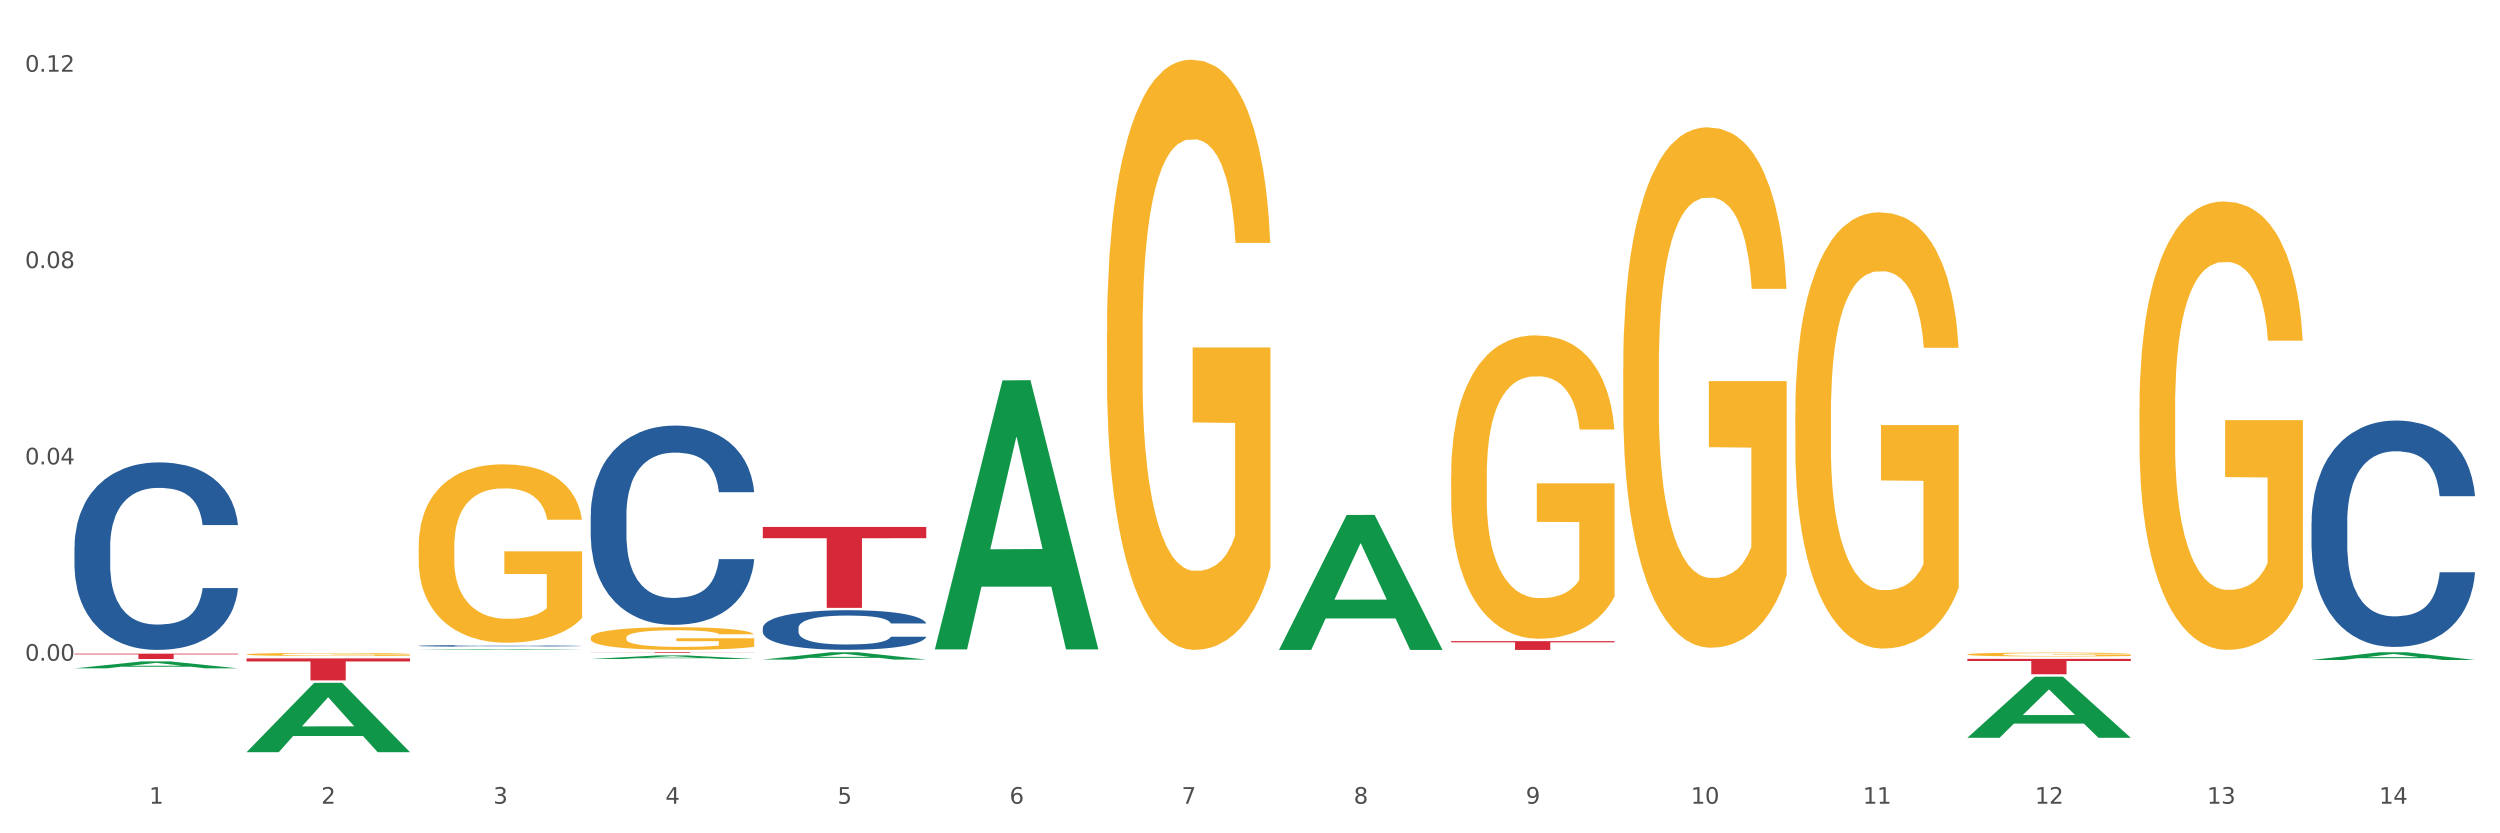 <?xml version="1.0" encoding="utf-8" standalone="no"?>
<!DOCTYPE svg PUBLIC "-//W3C//DTD SVG 1.1//EN"
  "http://www.w3.org/Graphics/SVG/1.1/DTD/svg11.dtd">
<svg xmlns:xlink="http://www.w3.org/1999/xlink" width="1080pt" height="360pt" viewBox="0 0 1080 360" xmlns="http://www.w3.org/2000/svg" version="1.1">
 <rect x="0" y="0" width="1080" height="360" fill="#333333" stroke="none"/>
 <defs>
  <style type="text/css">*{stroke-linejoin: round; stroke-linecap: butt}</style>
 </defs>
 <g id="figure_1">
  <g id="patch_1">
   <path d="M 0 360 
L 1080 360 
L 1080 0 
L 0 0 
z
" style="fill: #ffffff; stroke: #ffffff; stroke-linejoin: miter"/>
  </g>
  <g id="axes_1">
   <g id="matplotlib.axis_1">
    <g id="xtick_1">
     <g id="text_1">
      <!-- 1 -->
      <g style="fill: #4d4d4d" transform="translate(64.432 347.204) scale(0.096 -0.096)">
       <defs>
        <path id="DejaVuSans-31" d="M 794 531 
L 1825 531 
L 1825 4091 
L 703 3866 
L 703 4441 
L 1819 4666 
L 2450 4666 
L 2450 531 
L 3481 531 
L 3481 0 
L 794 0 
L 794 531 
z
" transform="scale(0.016)"/>
       </defs>
       <use xlink:href="#DejaVuSans-31"/>
      </g>
     </g>
    </g>
    <g id="xtick_2">
     <g id="text_2">
      <!-- 2 -->
      <g style="fill: #4d4d4d" transform="translate(138.771 347.204) scale(0.096 -0.096)">
       <defs>
        <path id="DejaVuSans-32" d="M 1228 531 
L 3431 531 
L 3431 0 
L 469 0 
L 469 531 
Q 828 903 1448 1529 
Q 2069 2156 2228 2338 
Q 2531 2678 2651 2914 
Q 2772 3150 2772 3378 
Q 2772 3750 2511 3984 
Q 2250 4219 1831 4219 
Q 1534 4219 1204 4116 
Q 875 4013 500 3803 
L 500 4441 
Q 881 4594 1212 4672 
Q 1544 4750 1819 4750 
Q 2544 4750 2975 4387 
Q 3406 4025 3406 3419 
Q 3406 3131 3298 2873 
Q 3191 2616 2906 2266 
Q 2828 2175 2409 1742 
Q 1991 1309 1228 531 
z
" transform="scale(0.016)"/>
       </defs>
       <use xlink:href="#DejaVuSans-32"/>
      </g>
     </g>
    </g>
    <g id="xtick_3">
     <g id="text_3">
      <!-- 3 -->
      <g style="fill: #4d4d4d" transform="translate(213.109 347.204) scale(0.096 -0.096)">
       <defs>
        <path id="DejaVuSans-33" d="M 2597 2516 
Q 3050 2419 3304 2112 
Q 3559 1806 3559 1356 
Q 3559 666 3084 287 
Q 2609 -91 1734 -91 
Q 1441 -91 1130 -33 
Q 819 25 488 141 
L 488 750 
Q 750 597 1062 519 
Q 1375 441 1716 441 
Q 2309 441 2620 675 
Q 2931 909 2931 1356 
Q 2931 1769 2642 2001 
Q 2353 2234 1838 2234 
L 1294 2234 
L 1294 2753 
L 1863 2753 
Q 2328 2753 2575 2939 
Q 2822 3125 2822 3475 
Q 2822 3834 2567 4026 
Q 2313 4219 1838 4219 
Q 1578 4219 1281 4162 
Q 984 4106 628 3988 
L 628 4550 
Q 988 4650 1302 4700 
Q 1616 4750 1894 4750 
Q 2613 4750 3031 4423 
Q 3450 4097 3450 3541 
Q 3450 3153 3228 2886 
Q 3006 2619 2597 2516 
z
" transform="scale(0.016)"/>
       </defs>
       <use xlink:href="#DejaVuSans-33"/>
      </g>
     </g>
    </g>
    <g id="xtick_4">
     <g id="text_4">
      <!-- 4 -->
      <g style="fill: #4d4d4d" transform="translate(287.448 347.204) scale(0.096 -0.096)">
       <defs>
        <path id="DejaVuSans-34" d="M 2419 4116 
L 825 1625 
L 2419 1625 
L 2419 4116 
z
M 2253 4666 
L 3047 4666 
L 3047 1625 
L 3713 1625 
L 3713 1100 
L 3047 1100 
L 3047 0 
L 2419 0 
L 2419 1100 
L 313 1100 
L 313 1709 
L 2253 4666 
z
" transform="scale(0.016)"/>
       </defs>
       <use xlink:href="#DejaVuSans-34"/>
      </g>
     </g>
    </g>
    <g id="xtick_5">
     <g id="text_5">
      <!-- 5 -->
      <g style="fill: #4d4d4d" transform="translate(361.787 347.204) scale(0.096 -0.096)">
       <defs>
        <path id="DejaVuSans-35" d="M 691 4666 
L 3169 4666 
L 3169 4134 
L 1269 4134 
L 1269 2991 
Q 1406 3038 1543 3061 
Q 1681 3084 1819 3084 
Q 2600 3084 3056 2656 
Q 3513 2228 3513 1497 
Q 3513 744 3044 326 
Q 2575 -91 1722 -91 
Q 1428 -91 1123 -41 
Q 819 9 494 109 
L 494 744 
Q 775 591 1075 516 
Q 1375 441 1709 441 
Q 2250 441 2565 725 
Q 2881 1009 2881 1497 
Q 2881 1984 2565 2268 
Q 2250 2553 1709 2553 
Q 1456 2553 1204 2497 
Q 953 2441 691 2322 
L 691 4666 
z
" transform="scale(0.016)"/>
       </defs>
       <use xlink:href="#DejaVuSans-35"/>
      </g>
     </g>
    </g>
    <g id="xtick_6">
     <g id="text_6">
      <!-- 6 -->
      <g style="fill: #4d4d4d" transform="translate(436.125 347.204) scale(0.096 -0.096)">
       <defs>
        <path id="DejaVuSans-36" d="M 2113 2584 
Q 1688 2584 1439 2293 
Q 1191 2003 1191 1497 
Q 1191 994 1439 701 
Q 1688 409 2113 409 
Q 2538 409 2786 701 
Q 3034 994 3034 1497 
Q 3034 2003 2786 2293 
Q 2538 2584 2113 2584 
z
M 3366 4563 
L 3366 3988 
Q 3128 4100 2886 4159 
Q 2644 4219 2406 4219 
Q 1781 4219 1451 3797 
Q 1122 3375 1075 2522 
Q 1259 2794 1537 2939 
Q 1816 3084 2150 3084 
Q 2853 3084 3261 2657 
Q 3669 2231 3669 1497 
Q 3669 778 3244 343 
Q 2819 -91 2113 -91 
Q 1303 -91 875 529 
Q 447 1150 447 2328 
Q 447 3434 972 4092 
Q 1497 4750 2381 4750 
Q 2619 4750 2861 4703 
Q 3103 4656 3366 4563 
z
" transform="scale(0.016)"/>
       </defs>
       <use xlink:href="#DejaVuSans-36"/>
      </g>
     </g>
    </g>
    <g id="xtick_7">
     <g id="text_7">
      <!-- 7 -->
      <g style="fill: #4d4d4d" transform="translate(510.464 347.204) scale(0.096 -0.096)">
       <defs>
        <path id="DejaVuSans-37" d="M 525 4666 
L 3525 4666 
L 3525 4397 
L 1831 0 
L 1172 0 
L 2766 4134 
L 525 4134 
L 525 4666 
z
" transform="scale(0.016)"/>
       </defs>
       <use xlink:href="#DejaVuSans-37"/>
      </g>
     </g>
    </g>
    <g id="xtick_8">
     <g id="text_8">
      <!-- 8 -->
      <g style="fill: #4d4d4d" transform="translate(584.803 347.204) scale(0.096 -0.096)">
       <defs>
        <path id="DejaVuSans-38" d="M 2034 2216 
Q 1584 2216 1326 1975 
Q 1069 1734 1069 1313 
Q 1069 891 1326 650 
Q 1584 409 2034 409 
Q 2484 409 2743 651 
Q 3003 894 3003 1313 
Q 3003 1734 2745 1975 
Q 2488 2216 2034 2216 
z
M 1403 2484 
Q 997 2584 770 2862 
Q 544 3141 544 3541 
Q 544 4100 942 4425 
Q 1341 4750 2034 4750 
Q 2731 4750 3128 4425 
Q 3525 4100 3525 3541 
Q 3525 3141 3298 2862 
Q 3072 2584 2669 2484 
Q 3125 2378 3379 2068 
Q 3634 1759 3634 1313 
Q 3634 634 3220 271 
Q 2806 -91 2034 -91 
Q 1263 -91 848 271 
Q 434 634 434 1313 
Q 434 1759 690 2068 
Q 947 2378 1403 2484 
z
M 1172 3481 
Q 1172 3119 1398 2916 
Q 1625 2713 2034 2713 
Q 2441 2713 2670 2916 
Q 2900 3119 2900 3481 
Q 2900 3844 2670 4047 
Q 2441 4250 2034 4250 
Q 1625 4250 1398 4047 
Q 1172 3844 1172 3481 
z
" transform="scale(0.016)"/>
       </defs>
       <use xlink:href="#DejaVuSans-38"/>
      </g>
     </g>
    </g>
    <g id="xtick_9">
     <g id="text_9">
      <!-- 9 -->
      <g style="fill: #4d4d4d" transform="translate(659.142 347.204) scale(0.096 -0.096)">
       <defs>
        <path id="DejaVuSans-39" d="M 703 97 
L 703 672 
Q 941 559 1184 500 
Q 1428 441 1663 441 
Q 2288 441 2617 861 
Q 2947 1281 2994 2138 
Q 2813 1869 2534 1725 
Q 2256 1581 1919 1581 
Q 1219 1581 811 2004 
Q 403 2428 403 3163 
Q 403 3881 828 4315 
Q 1253 4750 1959 4750 
Q 2769 4750 3195 4129 
Q 3622 3509 3622 2328 
Q 3622 1225 3098 567 
Q 2575 -91 1691 -91 
Q 1453 -91 1209 -44 
Q 966 3 703 97 
z
M 1959 2075 
Q 2384 2075 2632 2365 
Q 2881 2656 2881 3163 
Q 2881 3666 2632 3958 
Q 2384 4250 1959 4250 
Q 1534 4250 1286 3958 
Q 1038 3666 1038 3163 
Q 1038 2656 1286 2365 
Q 1534 2075 1959 2075 
z
" transform="scale(0.016)"/>
       </defs>
       <use xlink:href="#DejaVuSans-39"/>
      </g>
     </g>
    </g>
    <g id="xtick_10">
     <g id="text_10">
      <!-- 10 -->
      <g style="fill: #4d4d4d" transform="translate(730.426 347.204) scale(0.096 -0.096)">
       <defs>
        <path id="DejaVuSans-30" d="M 2034 4250 
Q 1547 4250 1301 3770 
Q 1056 3291 1056 2328 
Q 1056 1369 1301 889 
Q 1547 409 2034 409 
Q 2525 409 2770 889 
Q 3016 1369 3016 2328 
Q 3016 3291 2770 3770 
Q 2525 4250 2034 4250 
z
M 2034 4750 
Q 2819 4750 3233 4129 
Q 3647 3509 3647 2328 
Q 3647 1150 3233 529 
Q 2819 -91 2034 -91 
Q 1250 -91 836 529 
Q 422 1150 422 2328 
Q 422 3509 836 4129 
Q 1250 4750 2034 4750 
z
" transform="scale(0.016)"/>
       </defs>
       <use xlink:href="#DejaVuSans-31"/>
       <use xlink:href="#DejaVuSans-30" transform="translate(63.623 0)"/>
      </g>
     </g>
    </g>
    <g id="xtick_11">
     <g id="text_11">
      <!-- 11 -->
      <g style="fill: #4d4d4d" transform="translate(804.765 347.204) scale(0.096 -0.096)">
       <use xlink:href="#DejaVuSans-31"/>
       <use xlink:href="#DejaVuSans-31" transform="translate(63.623 0)"/>
      </g>
     </g>
    </g>
    <g id="xtick_12">
     <g id="text_12">
      <!-- 12 -->
      <g style="fill: #4d4d4d" transform="translate(879.104 347.204) scale(0.096 -0.096)">
       <use xlink:href="#DejaVuSans-31"/>
       <use xlink:href="#DejaVuSans-32" transform="translate(63.623 0)"/>
      </g>
     </g>
    </g>
    <g id="xtick_13">
     <g id="text_13">
      <!-- 13 -->
      <g style="fill: #4d4d4d" transform="translate(953.442 347.204) scale(0.096 -0.096)">
       <use xlink:href="#DejaVuSans-31"/>
       <use xlink:href="#DejaVuSans-33" transform="translate(63.623 0)"/>
      </g>
     </g>
    </g>
    <g id="xtick_14">
     <g id="text_14">
      <!-- 14 -->
      <g style="fill: #4d4d4d" transform="translate(1027.781 347.204) scale(0.096 -0.096)">
       <use xlink:href="#DejaVuSans-31"/>
       <use xlink:href="#DejaVuSans-34" transform="translate(63.623 0)"/>
      </g>
     </g>
    </g>
    <g id="xtick_15"/>
    <g id="xtick_16"/>
    <g id="xtick_17"/>
    <g id="xtick_18"/>
    <g id="xtick_19"/>
    <g id="xtick_20"/>
    <g id="xtick_21"/>
    <g id="xtick_22"/>
    <g id="xtick_23"/>
    <g id="xtick_24"/>
    <g id="xtick_25"/>
    <g id="xtick_26"/>
    <g id="xtick_27"/>
   </g>
   <g id="matplotlib.axis_2">
    <g id="ytick_1">
     <g id="text_15">
      <!-- 0.00 -->
      <g style="fill: #4d4d4d" transform="translate(10.8 285.433) scale(0.096 -0.096)">
       <defs>
        <path id="DejaVuSans-2e" d="M 684 794 
L 1344 794 
L 1344 0 
L 684 0 
L 684 794 
z
" transform="scale(0.016)"/>
       </defs>
       <use xlink:href="#DejaVuSans-30"/>
       <use xlink:href="#DejaVuSans-2e" transform="translate(63.623 0)"/>
       <use xlink:href="#DejaVuSans-30" transform="translate(95.41 0)"/>
       <use xlink:href="#DejaVuSans-30" transform="translate(159.033 0)"/>
      </g>
     </g>
    </g>
    <g id="ytick_2">
     <g id="text_16">
      <!-- 0.04 -->
      <g style="fill: #4d4d4d" transform="translate(10.8 200.622) scale(0.096 -0.096)">
       <use xlink:href="#DejaVuSans-30"/>
       <use xlink:href="#DejaVuSans-2e" transform="translate(63.623 0)"/>
       <use xlink:href="#DejaVuSans-30" transform="translate(95.41 0)"/>
       <use xlink:href="#DejaVuSans-34" transform="translate(159.033 0)"/>
      </g>
     </g>
    </g>
    <g id="ytick_3">
     <g id="text_17">
      <!-- 0.08 -->
      <g style="fill: #4d4d4d" transform="translate(10.8 115.81) scale(0.096 -0.096)">
       <use xlink:href="#DejaVuSans-30"/>
       <use xlink:href="#DejaVuSans-2e" transform="translate(63.623 0)"/>
       <use xlink:href="#DejaVuSans-30" transform="translate(95.41 0)"/>
       <use xlink:href="#DejaVuSans-38" transform="translate(159.033 0)"/>
      </g>
     </g>
    </g>
    <g id="ytick_4">
     <g id="text_18">
      <!-- 0.12 -->
      <g style="fill: #4d4d4d" transform="translate(10.8 30.999) scale(0.096 -0.096)">
       <use xlink:href="#DejaVuSans-30"/>
       <use xlink:href="#DejaVuSans-2e" transform="translate(63.623 0)"/>
       <use xlink:href="#DejaVuSans-31" transform="translate(95.41 0)"/>
       <use xlink:href="#DejaVuSans-32" transform="translate(159.033 0)"/>
      </g>
     </g>
    </g>
    <g id="ytick_5"/>
    <g id="ytick_6"/>
    <g id="ytick_7"/>
    <g id="ytick_8"/>
   </g>
   <g id="PolyCollection_1">
    <path d="M 32.175 288.724 
L 32.248 288.721 
L 61.37 285.722 
L 73.456 285.719 
L 102.797 288.729 
L 88.818 288.729 
L 82.484 288.028 
L 52.415 288.028 
L 52.197 288.04 
L 46.081 288.729 
L 32.175 288.729 
L 32.175 288.724 
L 56.201 287.61 
L 78.698 287.607 
L 67.559 286.36 
L 67.413 286.355 
L 67.267 286.363 
L 56.128 287.607 
L 56.201 287.61 
L 32.175 288.724 
z
" clip-path="url(#p1f27b00837)" style="fill: #109648"/>
    <path d="M 329.53 227.641 
L 400.152 227.641 
L 400.152 232.498 
L 372.371 232.531 
L 372.371 262.587 
L 357.143 262.587 
L 357.143 232.531 
L 329.53 232.498 
L 329.53 227.674 
L 329.53 227.641 
z
" clip-path="url(#p1f27b00837)" style="fill: #d62839"/>
    <path d="M 255.191 281.786 
L 325.813 281.786 
L 325.813 281.83 
L 298.033 281.831 
L 298.033 282.103 
L 282.804 282.103 
L 282.804 281.831 
L 255.191 281.83 
L 255.191 281.787 
L 255.191 281.786 
z
" clip-path="url(#p1f27b00837)" style="fill: #d62839"/>
    <path d="M 180.852 236.197 
L 180.936 236.127 
L 180.936 233.593 
L 181.103 231.412 
L 181.936 226.133 
L 183.187 221.77 
L 184.104 219.447 
L 185.021 217.547 
L 186.105 215.647 
L 187.439 213.676 
L 189.857 210.791 
L 191.358 209.313 
L 193.192 207.765 
L 196.528 205.513 
L 198.946 204.246 
L 201.447 203.19 
L 205.533 201.923 
L 208.201 201.36 
L 211.036 200.938 
L 214.454 200.657 
L 217.039 200.586 
L 222.709 200.797 
L 227.545 201.431 
L 229.879 201.923 
L 232.881 202.768 
L 234.465 203.331 
L 237.05 204.457 
L 239.718 205.935 
L 241.552 207.202 
L 244.304 209.595 
L 246.388 211.987 
L 248.306 214.943 
L 249.306 216.984 
L 250.057 218.884 
L 250.724 221.066 
L 251.391 224.515 
L 236.383 224.515 
L 235.799 222.051 
L 234.882 219.729 
L 233.548 217.477 
L 232.38 216.069 
L 230.379 214.31 
L 228.545 213.184 
L 226.627 212.339 
L 224.293 211.636 
L 222.458 211.284 
L 219.874 211.002 
L 214.788 211.072 
L 211.369 211.636 
L 209.034 212.339 
L 207.534 212.973 
L 206.2 213.676 
L 204.699 214.662 
L 202.948 216.14 
L 201.697 217.477 
L 200.446 219.166 
L 199.446 220.855 
L 198.529 222.826 
L 197.778 224.937 
L 197.195 227.119 
L 196.694 229.793 
L 196.277 234.227 
L 196.277 243.869 
L 196.444 246.05 
L 196.861 248.936 
L 197.361 251.118 
L 198.195 253.722 
L 198.946 255.481 
L 200.363 258.015 
L 201.947 260.126 
L 203.198 261.463 
L 204.449 262.589 
L 206.616 264.138 
L 209.034 265.404 
L 211.119 266.178 
L 213.954 266.882 
L 215.871 267.164 
L 217.539 267.305 
L 221.625 267.305 
L 224.543 267.093 
L 227.795 266.601 
L 230.296 265.967 
L 232.38 265.193 
L 234.715 263.926 
L 236.216 262.73 
L 236.216 248.021 
L 217.873 247.951 
L 217.873 238.168 
L 251.474 238.168 
L 251.474 266.882 
L 250.057 268.36 
L 248.473 269.697 
L 246.805 270.894 
L 244.304 272.372 
L 241.302 273.779 
L 238.634 274.765 
L 235.799 275.609 
L 232.464 276.383 
L 228.128 277.087 
L 225.46 277.369 
L 222.125 277.58 
L 218.206 277.65 
L 214.788 277.509 
L 211.452 277.157 
L 207.951 276.524 
L 204.532 275.609 
L 201.947 274.694 
L 199.362 273.568 
L 196.611 272.09 
L 194.443 270.683 
L 192.776 269.416 
L 190.941 267.797 
L 188.94 265.686 
L 187.439 263.786 
L 186.105 261.815 
L 184.688 259.281 
L 183.687 257.1 
L 182.687 254.355 
L 182.103 252.314 
L 181.436 249.147 
L 180.936 244.713 
L 180.852 236.197 
z
" clip-path="url(#p1f27b00837)" style="fill: #f7b32b"/>
    <path d="M 32.175 282.391 
L 102.797 282.391 
L 102.797 282.711 
L 75.017 282.714 
L 75.017 284.695 
L 59.788 284.695 
L 59.788 282.714 
L 32.175 282.711 
L 32.175 282.393 
L 32.175 282.391 
z
" clip-path="url(#p1f27b00837)" style="fill: #d62839"/>
    <path d="M 32.175 236.151 
L 32.258 236.077 
L 32.258 234.006 
L 32.509 231.194 
L 33.427 226.016 
L 34.596 222.095 
L 36.599 217.508 
L 37.684 215.584 
L 39.104 213.439 
L 42.025 209.962 
L 45.364 207.002 
L 47.702 205.375 
L 49.455 204.339 
L 53.378 202.489 
L 55.632 201.676 
L 57.969 201.01 
L 59.973 200.566 
L 63.312 200.048 
L 65.983 199.826 
L 69.072 199.752 
L 71.66 199.826 
L 75.082 200.122 
L 80.091 201.01 
L 82.011 201.528 
L 84.599 202.415 
L 87.27 203.599 
L 89.44 204.783 
L 91.945 206.484 
L 94.533 208.704 
L 97.037 211.515 
L 98.79 214.105 
L 100.209 216.842 
L 101.461 220.171 
L 102.379 223.796 
L 102.797 226.829 
L 87.52 226.829 
L 87.103 224.092 
L 86.268 221.133 
L 85.434 219.135 
L 84.515 217.508 
L 83.096 215.658 
L 81.844 214.475 
L 79.757 213.069 
L 77.837 212.181 
L 76.251 211.663 
L 74.331 211.219 
L 70.241 210.775 
L 67.319 210.775 
L 65.482 210.923 
L 63.229 211.293 
L 61.309 211.811 
L 59.055 212.699 
L 57.302 213.661 
L 55.549 214.918 
L 54.547 215.806 
L 53.044 217.434 
L 52.043 218.765 
L 50.707 221.059 
L 49.956 222.686 
L 48.62 226.903 
L 48.036 230.011 
L 47.785 232.156 
L 47.618 234.524 
L 47.618 246.065 
L 48.119 251.243 
L 48.537 253.463 
L 49.204 255.978 
L 50.457 259.233 
L 52.293 262.415 
L 54.213 264.708 
L 55.799 266.114 
L 57.302 267.149 
L 58.804 267.963 
L 60.641 268.703 
L 62.143 269.147 
L 64.397 269.591 
L 67.069 269.813 
L 69.155 269.813 
L 73.413 269.443 
L 75.333 269.073 
L 77.169 268.555 
L 79.173 267.741 
L 80.759 266.854 
L 81.677 266.188 
L 83.18 264.782 
L 84.348 263.302 
L 85.35 261.601 
L 86.018 260.121 
L 86.769 257.902 
L 87.353 255.386 
L 87.52 254.055 
L 102.797 254.055 
L 102.463 256.718 
L 101.879 259.307 
L 100.71 262.785 
L 99.792 264.782 
L 98.372 267.223 
L 96.87 269.295 
L 94.783 271.588 
L 92.863 273.29 
L 90.86 274.77 
L 88.689 276.101 
L 84.766 277.951 
L 83.347 278.469 
L 80.341 279.356 
L 78.004 279.874 
L 74.581 280.392 
L 71.075 280.688 
L 67.402 280.762 
L 64.147 280.614 
L 60.557 280.17 
L 58.303 279.726 
L 55.799 279.061 
L 52.877 278.025 
L 50.123 276.767 
L 47.535 275.287 
L 45.114 273.586 
L 42.86 271.662 
L 39.938 268.481 
L 37.768 265.374 
L 36.182 262.489 
L 35.097 260.047 
L 34.011 256.94 
L 33.427 254.795 
L 32.509 249.616 
L 32.175 244.807 
L 32.175 236.151 
z
" clip-path="url(#p1f27b00837)" style="fill: #255c99"/>
    <path d="M 180.852 278.991 
L 180.936 278.99 
L 180.936 278.972 
L 181.186 278.948 
L 182.105 278.903 
L 183.273 278.869 
L 185.277 278.829 
L 186.362 278.812 
L 187.781 278.793 
L 190.703 278.763 
L 194.042 278.737 
L 196.379 278.723 
L 198.132 278.714 
L 202.056 278.698 
L 204.31 278.691 
L 206.647 278.685 
L 208.65 278.681 
L 211.989 278.677 
L 214.661 278.675 
L 217.749 278.674 
L 220.337 278.675 
L 223.76 278.677 
L 228.768 278.685 
L 230.688 278.69 
L 233.276 278.697 
L 235.947 278.708 
L 238.118 278.718 
L 240.622 278.733 
L 243.21 278.752 
L 245.714 278.777 
L 247.467 278.799 
L 248.886 278.823 
L 250.139 278.852 
L 251.057 278.883 
L 251.474 278.91 
L 236.198 278.91 
L 235.78 278.886 
L 234.946 278.86 
L 234.111 278.843 
L 233.193 278.829 
L 231.774 278.813 
L 230.521 278.802 
L 228.434 278.79 
L 226.514 278.782 
L 224.928 278.778 
L 223.008 278.774 
L 218.918 278.77 
L 215.996 278.77 
L 214.16 278.771 
L 211.906 278.775 
L 209.986 278.779 
L 207.732 278.787 
L 205.979 278.795 
L 204.226 278.806 
L 203.224 278.814 
L 201.722 278.828 
L 200.72 278.84 
L 199.384 278.86 
L 198.633 278.874 
L 197.297 278.911 
L 196.713 278.938 
L 196.463 278.956 
L 196.296 278.977 
L 196.296 279.077 
L 196.797 279.122 
L 197.214 279.142 
L 197.882 279.164 
L 199.134 279.192 
L 200.97 279.22 
L 202.89 279.24 
L 204.476 279.252 
L 205.979 279.261 
L 207.482 279.268 
L 209.318 279.274 
L 210.821 279.278 
L 213.075 279.282 
L 215.746 279.284 
L 217.833 279.284 
L 222.09 279.281 
L 224.01 279.278 
L 225.847 279.273 
L 227.85 279.266 
L 229.436 279.258 
L 230.354 279.252 
L 231.857 279.24 
L 233.026 279.227 
L 234.027 279.212 
L 234.695 279.2 
L 235.447 279.18 
L 236.031 279.158 
L 236.198 279.147 
L 251.474 279.147 
L 251.14 279.17 
L 250.556 279.193 
L 249.387 279.223 
L 248.469 279.24 
L 247.05 279.261 
L 245.547 279.279 
L 243.46 279.299 
L 241.54 279.314 
L 239.537 279.327 
L 237.367 279.339 
L 233.443 279.355 
L 232.024 279.359 
L 229.019 279.367 
L 226.681 279.372 
L 223.259 279.376 
L 219.753 279.379 
L 216.08 279.379 
L 212.824 279.378 
L 209.235 279.374 
L 206.981 279.37 
L 204.476 279.364 
L 201.555 279.355 
L 198.8 279.344 
L 196.212 279.332 
L 193.791 279.317 
L 191.538 279.3 
L 188.616 279.272 
L 186.445 279.245 
L 184.859 279.22 
L 183.774 279.199 
L 182.689 279.172 
L 182.105 279.153 
L 181.186 279.108 
L 180.852 279.066 
L 180.852 278.991 
z
" clip-path="url(#p1f27b00837)" style="fill: #255c99"/>
    <path d="M 255.191 222.526 
L 255.275 222.447 
L 255.275 220.246 
L 255.525 217.258 
L 256.443 211.754 
L 257.612 207.587 
L 259.615 202.713 
L 260.701 200.668 
L 262.12 198.388 
L 265.041 194.693 
L 268.381 191.548 
L 270.718 189.818 
L 272.471 188.717 
L 276.394 186.752 
L 278.648 185.887 
L 280.986 185.179 
L 282.989 184.708 
L 286.328 184.157 
L 288.999 183.921 
L 292.088 183.843 
L 294.676 183.921 
L 298.098 184.236 
L 303.107 185.179 
L 305.027 185.73 
L 307.615 186.673 
L 310.286 187.931 
L 312.457 189.189 
L 314.961 190.998 
L 317.549 193.356 
L 320.053 196.344 
L 321.806 199.096 
L 323.225 202.005 
L 324.477 205.543 
L 325.396 209.396 
L 325.813 212.619 
L 310.537 212.619 
L 310.119 209.71 
L 309.284 206.565 
L 308.45 204.442 
L 307.531 202.713 
L 306.112 200.747 
L 304.86 199.489 
L 302.773 197.995 
L 300.853 197.052 
L 299.267 196.501 
L 297.347 196.029 
L 293.257 195.558 
L 290.335 195.558 
L 288.499 195.715 
L 286.245 196.108 
L 284.325 196.658 
L 282.071 197.602 
L 280.318 198.624 
L 278.565 199.961 
L 277.563 200.904 
L 276.06 202.634 
L 275.059 204.049 
L 273.723 206.486 
L 272.972 208.216 
L 271.636 212.698 
L 271.052 216 
L 270.801 218.28 
L 270.634 220.796 
L 270.634 233.061 
L 271.135 238.565 
L 271.553 240.924 
L 272.22 243.597 
L 273.473 247.056 
L 275.309 250.437 
L 277.229 252.874 
L 278.815 254.368 
L 280.318 255.469 
L 281.82 256.334 
L 283.657 257.12 
L 285.159 257.592 
L 287.413 258.064 
L 290.085 258.299 
L 292.172 258.299 
L 296.429 257.906 
L 298.349 257.513 
L 300.185 256.963 
L 302.189 256.098 
L 303.775 255.154 
L 304.693 254.447 
L 306.196 252.953 
L 307.364 251.381 
L 308.366 249.572 
L 309.034 248 
L 309.785 245.641 
L 310.37 242.968 
L 310.537 241.553 
L 325.813 241.553 
L 325.479 244.383 
L 324.895 247.135 
L 323.726 250.83 
L 322.808 252.953 
L 321.389 255.548 
L 319.886 257.749 
L 317.799 260.186 
L 315.879 261.995 
L 313.876 263.567 
L 311.705 264.982 
L 307.782 266.948 
L 306.363 267.498 
L 303.358 268.442 
L 301.02 268.992 
L 297.598 269.543 
L 294.092 269.857 
L 290.419 269.936 
L 287.163 269.778 
L 283.573 269.307 
L 281.32 268.835 
L 278.815 268.127 
L 275.893 267.027 
L 273.139 265.69 
L 270.551 264.118 
L 268.13 262.309 
L 265.876 260.265 
L 262.955 256.884 
L 260.784 253.582 
L 259.198 250.516 
L 258.113 247.921 
L 257.028 244.619 
L 256.443 242.339 
L 255.525 236.835 
L 255.191 231.725 
L 255.191 222.526 
z
" clip-path="url(#p1f27b00837)" style="fill: #255c99"/>
    <path d="M 626.885 276.965 
L 697.506 276.965 
L 697.506 277.493 
L 669.726 277.497 
L 669.726 280.762 
L 654.497 280.762 
L 654.497 277.497 
L 626.885 277.493 
L 626.885 276.969 
L 626.885 276.965 
z
" clip-path="url(#p1f27b00837)" style="fill: #d62839"/>
    <path d="M 329.53 271.297 
L 329.613 271.282 
L 329.613 270.844 
L 329.864 270.251 
L 330.782 269.157 
L 331.951 268.329 
L 333.954 267.36 
L 335.039 266.954 
L 336.458 266.501 
L 339.38 265.767 
L 342.719 265.142 
L 345.057 264.798 
L 346.81 264.579 
L 350.733 264.189 
L 352.987 264.017 
L 355.324 263.876 
L 357.328 263.783 
L 360.667 263.673 
L 363.338 263.626 
L 366.427 263.611 
L 369.015 263.626 
L 372.437 263.689 
L 377.446 263.876 
L 379.366 263.986 
L 381.954 264.173 
L 384.625 264.423 
L 386.795 264.673 
L 389.3 265.033 
L 391.887 265.501 
L 394.392 266.095 
L 396.145 266.642 
L 397.564 267.22 
L 398.816 267.923 
L 399.734 268.688 
L 400.152 269.329 
L 384.875 269.329 
L 384.458 268.751 
L 383.623 268.126 
L 382.788 267.704 
L 381.87 267.36 
L 380.451 266.97 
L 379.199 266.72 
L 377.112 266.423 
L 375.192 266.235 
L 373.606 266.126 
L 371.686 266.032 
L 367.595 265.939 
L 364.674 265.939 
L 362.837 265.97 
L 360.583 266.048 
L 358.663 266.157 
L 356.41 266.345 
L 354.656 266.548 
L 352.903 266.814 
L 351.902 267.001 
L 350.399 267.345 
L 349.397 267.626 
L 348.062 268.11 
L 347.31 268.454 
L 345.975 269.344 
L 345.391 270.001 
L 345.14 270.454 
L 344.973 270.954 
L 344.973 273.391 
L 345.474 274.484 
L 345.891 274.953 
L 346.559 275.484 
L 347.811 276.172 
L 349.648 276.843 
L 351.568 277.328 
L 353.154 277.624 
L 354.656 277.843 
L 356.159 278.015 
L 357.996 278.171 
L 359.498 278.265 
L 361.752 278.359 
L 364.423 278.406 
L 366.51 278.406 
L 370.768 278.327 
L 372.688 278.249 
L 374.524 278.14 
L 376.528 277.968 
L 378.114 277.781 
L 379.032 277.64 
L 380.534 277.343 
L 381.703 277.031 
L 382.705 276.671 
L 383.373 276.359 
L 384.124 275.89 
L 384.708 275.359 
L 384.875 275.078 
L 400.152 275.078 
L 399.818 275.64 
L 399.233 276.187 
L 398.065 276.921 
L 397.146 277.343 
L 395.727 277.859 
L 394.225 278.296 
L 392.138 278.781 
L 390.218 279.14 
L 388.214 279.452 
L 386.044 279.734 
L 382.121 280.124 
L 380.701 280.233 
L 377.696 280.421 
L 375.359 280.53 
L 371.936 280.64 
L 368.43 280.702 
L 364.757 280.718 
L 361.502 280.687 
L 357.912 280.593 
L 355.658 280.499 
L 353.154 280.358 
L 350.232 280.14 
L 347.477 279.874 
L 344.89 279.562 
L 342.469 279.202 
L 340.215 278.796 
L 337.293 278.124 
L 335.123 277.468 
L 333.537 276.859 
L 332.452 276.343 
L 331.366 275.687 
L 330.782 275.234 
L 329.864 274.141 
L 329.53 273.125 
L 329.53 271.297 
z
" clip-path="url(#p1f27b00837)" style="fill: #255c99"/>
    <path d="M 924.24 176.549 
L 924.323 176.373 
L 924.323 170.003 
L 924.49 164.518 
L 925.323 151.248 
L 926.574 140.279 
L 927.491 134.44 
L 928.408 129.663 
L 929.492 124.885 
L 930.826 119.931 
L 933.244 112.677 
L 934.745 108.962 
L 936.58 105.069 
L 939.915 99.407 
L 942.333 96.223 
L 944.834 93.569 
L 948.92 90.384 
L 951.588 88.968 
L 954.423 87.907 
L 957.841 87.199 
L 960.426 87.022 
L 966.096 87.553 
L 970.932 89.145 
L 973.266 90.384 
L 976.268 92.507 
L 977.852 93.922 
L 980.437 96.753 
L 983.105 100.469 
L 984.939 103.654 
L 987.691 109.669 
L 989.775 115.685 
L 991.693 123.116 
L 992.693 128.247 
L 993.444 133.024 
L 994.111 138.509 
L 994.778 147.179 
L 979.77 147.179 
L 979.186 140.986 
L 978.269 135.148 
L 976.935 129.486 
L 975.768 125.947 
L 973.766 121.524 
L 971.932 118.693 
L 970.014 116.57 
L 967.68 114.8 
L 965.845 113.916 
L 963.261 113.208 
L 958.175 113.385 
L 954.756 114.8 
L 952.422 116.57 
L 950.921 118.162 
L 949.587 119.931 
L 948.086 122.408 
L 946.335 126.124 
L 945.084 129.486 
L 943.834 133.732 
L 942.833 137.978 
L 941.916 142.932 
L 941.165 148.24 
L 940.582 153.725 
L 940.081 160.449 
L 939.665 171.595 
L 939.665 195.835 
L 939.831 201.32 
L 940.248 208.574 
L 940.749 214.059 
L 941.582 220.605 
L 942.333 225.029 
L 943.75 231.398 
L 945.334 236.706 
L 946.585 240.068 
L 947.836 242.899 
L 950.004 246.791 
L 952.422 249.976 
L 954.506 251.922 
L 957.341 253.692 
L 959.259 254.399 
L 960.926 254.753 
L 965.012 254.753 
L 967.93 254.222 
L 971.182 252.984 
L 973.683 251.391 
L 975.768 249.445 
L 978.102 246.26 
L 979.603 243.253 
L 979.603 206.274 
L 961.26 206.097 
L 961.26 181.504 
L 994.861 181.504 
L 994.861 253.692 
L 993.444 257.407 
L 991.86 260.769 
L 990.192 263.777 
L 987.691 267.492 
L 984.689 271.031 
L 982.021 273.508 
L 979.186 275.631 
L 975.851 277.577 
L 971.515 279.347 
L 968.847 280.054 
L 965.512 280.585 
L 961.593 280.762 
L 958.175 280.408 
L 954.84 279.524 
L 951.338 277.931 
L 947.919 275.631 
L 945.334 273.331 
L 942.75 270.5 
L 939.998 266.785 
L 937.83 263.246 
L 936.163 260.061 
L 934.328 255.992 
L 932.327 250.684 
L 930.826 245.907 
L 929.492 240.953 
L 928.075 234.583 
L 927.074 229.098 
L 926.074 222.198 
L 925.49 217.067 
L 924.823 209.105 
L 924.323 197.958 
L 924.24 176.549 
z
" clip-path="url(#p1f27b00837)" style="fill: #f7b32b"/>
    <path d="M 849.901 282.704 
L 849.984 282.703 
L 849.984 282.648 
L 850.151 282.6 
L 850.985 282.485 
L 852.235 282.391 
L 853.153 282.34 
L 854.07 282.299 
L 855.154 282.258 
L 856.488 282.215 
L 858.906 282.152 
L 860.407 282.12 
L 862.241 282.086 
L 865.576 282.037 
L 867.994 282.01 
L 870.495 281.987 
L 874.581 281.959 
L 877.249 281.947 
L 880.084 281.938 
L 883.502 281.932 
L 886.087 281.93 
L 891.757 281.935 
L 896.593 281.949 
L 898.927 281.959 
L 901.929 281.978 
L 903.513 281.99 
L 906.098 282.014 
L 908.766 282.046 
L 910.601 282.074 
L 913.352 282.126 
L 915.436 282.178 
L 917.354 282.242 
L 918.355 282.287 
L 919.105 282.328 
L 919.772 282.375 
L 920.439 282.45 
L 905.431 282.45 
L 904.847 282.397 
L 903.93 282.346 
L 902.596 282.297 
L 901.429 282.267 
L 899.428 282.228 
L 897.593 282.204 
L 895.676 282.186 
L 893.341 282.17 
L 891.507 282.163 
L 888.922 282.157 
L 883.836 282.158 
L 880.417 282.17 
L 878.083 282.186 
L 876.582 282.199 
L 875.248 282.215 
L 873.747 282.236 
L 871.996 282.268 
L 870.745 282.297 
L 869.495 282.334 
L 868.494 282.371 
L 867.577 282.414 
L 866.827 282.459 
L 866.243 282.507 
L 865.743 282.565 
L 865.326 282.661 
L 865.326 282.871 
L 865.493 282.918 
L 865.91 282.981 
L 866.41 283.028 
L 867.244 283.085 
L 867.994 283.123 
L 869.411 283.178 
L 870.996 283.224 
L 872.246 283.253 
L 873.497 283.278 
L 875.665 283.311 
L 878.083 283.339 
L 880.167 283.356 
L 883.002 283.371 
L 884.92 283.377 
L 886.587 283.38 
L 890.673 283.38 
L 893.591 283.376 
L 896.843 283.365 
L 899.344 283.351 
L 901.429 283.334 
L 903.763 283.307 
L 905.264 283.281 
L 905.264 282.961 
L 886.921 282.96 
L 886.921 282.747 
L 920.523 282.747 
L 920.523 283.371 
L 919.105 283.403 
L 917.521 283.432 
L 915.853 283.458 
L 913.352 283.49 
L 910.35 283.521 
L 907.682 283.542 
L 904.847 283.561 
L 901.512 283.578 
L 897.177 283.593 
L 894.508 283.599 
L 891.173 283.604 
L 887.254 283.605 
L 883.836 283.602 
L 880.501 283.594 
L 876.999 283.581 
L 873.58 283.561 
L 870.996 283.541 
L 868.411 283.516 
L 865.659 283.484 
L 863.492 283.454 
L 861.824 283.426 
L 859.99 283.391 
L 857.989 283.345 
L 856.488 283.304 
L 855.154 283.261 
L 853.736 283.206 
L 852.736 283.158 
L 851.735 283.099 
L 851.151 283.054 
L 850.484 282.986 
L 849.984 282.889 
L 849.901 282.704 
z
" clip-path="url(#p1f27b00837)" style="fill: #f7b32b"/>
    <path d="M 775.562 178.811 
L 775.645 178.639 
L 775.645 172.443 
L 775.812 167.107 
L 776.646 154.199 
L 777.897 143.527 
L 778.814 137.848 
L 779.731 133.2 
L 780.815 128.553 
L 782.149 123.734 
L 784.567 116.677 
L 786.068 113.063 
L 787.902 109.276 
L 791.237 103.769 
L 793.655 100.671 
L 796.157 98.089 
L 800.242 94.991 
L 802.91 93.614 
L 805.745 92.581 
L 809.164 91.893 
L 811.748 91.721 
L 817.418 92.237 
L 822.254 93.786 
L 824.589 94.991 
L 827.59 97.056 
L 829.175 98.433 
L 831.759 101.187 
L 834.427 104.801 
L 836.262 107.899 
L 839.013 113.751 
L 841.098 119.603 
L 843.015 126.832 
L 844.016 131.823 
L 844.766 136.471 
L 845.433 141.806 
L 846.1 150.24 
L 831.092 150.24 
L 830.509 144.216 
L 829.592 138.536 
L 828.257 133.028 
L 827.09 129.586 
L 825.089 125.283 
L 823.255 122.529 
L 821.337 120.464 
L 819.002 118.743 
L 817.168 117.882 
L 814.583 117.194 
L 809.497 117.366 
L 806.079 118.743 
L 803.744 120.464 
L 802.243 122.013 
L 800.909 123.734 
L 799.408 126.144 
L 797.657 129.758 
L 796.407 133.028 
L 795.156 137.159 
L 794.156 141.29 
L 793.238 146.109 
L 792.488 151.273 
L 791.904 156.608 
L 791.404 163.149 
L 790.987 173.992 
L 790.987 197.572 
L 791.154 202.907 
L 791.571 209.964 
L 792.071 215.3 
L 792.905 221.668 
L 793.655 225.971 
L 795.073 232.167 
L 796.657 237.33 
L 797.908 240.601 
L 799.158 243.354 
L 801.326 247.141 
L 803.744 250.239 
L 805.829 252.132 
L 808.663 253.853 
L 810.581 254.542 
L 812.249 254.886 
L 816.334 254.886 
L 819.253 254.37 
L 822.504 253.165 
L 825.006 251.616 
L 827.09 249.723 
L 829.425 246.625 
L 830.926 243.699 
L 830.926 207.726 
L 812.582 207.554 
L 812.582 183.63 
L 846.184 183.63 
L 846.184 253.853 
L 844.766 257.468 
L 843.182 260.738 
L 841.515 263.664 
L 839.013 267.278 
L 836.012 270.721 
L 833.344 273.13 
L 830.509 275.196 
L 827.174 277.089 
L 822.838 278.81 
L 820.17 279.499 
L 816.835 280.015 
L 812.916 280.187 
L 809.497 279.843 
L 806.162 278.982 
L 802.66 277.433 
L 799.242 275.196 
L 796.657 272.958 
L 794.072 270.204 
L 791.321 266.59 
L 789.153 263.148 
L 787.485 260.05 
L 785.651 256.091 
L 783.65 250.927 
L 782.149 246.28 
L 780.815 241.461 
L 779.398 235.265 
L 778.397 229.929 
L 777.396 223.217 
L 776.813 218.226 
L 776.146 210.48 
L 775.645 199.637 
L 775.562 178.811 
z
" clip-path="url(#p1f27b00837)" style="fill: #f7b32b"/>
    <path d="M 701.223 158.885 
L 701.307 158.679 
L 701.307 151.288 
L 701.474 144.922 
L 702.307 129.523 
L 703.558 116.793 
L 704.475 110.017 
L 705.392 104.473 
L 706.476 98.929 
L 707.81 93.18 
L 710.228 84.761 
L 711.729 80.45 
L 713.563 75.932 
L 716.899 69.362 
L 719.317 65.666 
L 721.818 62.586 
L 725.903 58.89 
L 728.572 57.248 
L 731.406 56.016 
L 734.825 55.194 
L 737.41 54.989 
L 743.08 55.605 
L 747.915 57.453 
L 750.25 58.89 
L 753.252 61.354 
L 754.836 62.997 
L 757.421 66.282 
L 760.089 70.594 
L 761.923 74.29 
L 764.675 81.271 
L 766.759 88.252 
L 768.677 96.876 
L 769.677 102.83 
L 770.428 108.374 
L 771.095 114.739 
L 771.762 124.8 
L 756.754 124.8 
L 756.17 117.614 
L 755.253 110.838 
L 753.919 104.268 
L 752.751 100.161 
L 750.75 95.028 
L 748.916 91.743 
L 746.998 89.279 
L 744.664 87.225 
L 742.829 86.199 
L 740.245 85.377 
L 735.159 85.583 
L 731.74 87.225 
L 729.405 89.279 
L 727.905 91.127 
L 726.571 93.18 
L 725.07 96.054 
L 723.319 100.366 
L 722.068 104.268 
L 720.817 109.195 
L 719.817 114.123 
L 718.9 119.872 
L 718.149 126.032 
L 717.566 132.397 
L 717.065 140.2 
L 716.648 153.136 
L 716.648 181.265 
L 716.815 187.631 
L 717.232 196.049 
L 717.732 202.414 
L 718.566 210.011 
L 719.317 215.144 
L 720.734 222.536 
L 722.318 228.696 
L 723.569 232.597 
L 724.82 235.883 
L 726.987 240.4 
L 729.405 244.096 
L 731.49 246.354 
L 734.325 248.408 
L 736.242 249.229 
L 737.91 249.639 
L 741.996 249.639 
L 744.914 249.024 
L 748.166 247.586 
L 750.667 245.738 
L 752.751 243.48 
L 755.086 239.784 
L 756.587 236.293 
L 756.587 193.38 
L 738.244 193.174 
L 738.244 164.634 
L 771.845 164.634 
L 771.845 248.408 
L 770.428 252.719 
L 768.844 256.621 
L 767.176 260.111 
L 764.675 264.423 
L 761.673 268.53 
L 759.005 271.404 
L 756.17 273.868 
L 752.835 276.127 
L 748.499 278.18 
L 745.831 279.001 
L 742.496 279.617 
L 738.577 279.823 
L 735.159 279.412 
L 731.823 278.385 
L 728.321 276.537 
L 724.903 273.868 
L 722.318 271.199 
L 719.733 267.914 
L 716.982 263.602 
L 714.814 259.495 
L 713.147 255.799 
L 711.312 251.077 
L 709.311 244.917 
L 707.81 239.373 
L 706.476 233.624 
L 705.059 226.232 
L 704.058 219.867 
L 703.058 211.859 
L 702.474 205.905 
L 701.807 196.665 
L 701.307 183.729 
L 701.223 158.885 
z
" clip-path="url(#p1f27b00837)" style="fill: #f7b32b"/>
    <path d="M 626.885 205.439 
L 626.968 205.319 
L 626.968 201.01 
L 627.135 197.299 
L 627.969 188.322 
L 629.219 180.9 
L 630.136 176.95 
L 631.054 173.718 
L 632.138 170.487 
L 633.472 167.135 
L 635.89 162.227 
L 637.39 159.714 
L 639.225 157.08 
L 642.56 153.25 
L 644.978 151.095 
L 647.479 149.3 
L 651.565 147.145 
L 654.233 146.188 
L 657.068 145.469 
L 660.486 144.991 
L 663.071 144.871 
L 668.741 145.23 
L 673.577 146.307 
L 675.911 147.145 
L 678.913 148.582 
L 680.497 149.539 
L 683.082 151.454 
L 685.75 153.968 
L 687.584 156.123 
L 690.336 160.192 
L 692.42 164.262 
L 694.338 169.29 
L 695.339 172.761 
L 696.089 175.993 
L 696.756 179.703 
L 697.423 185.569 
L 682.415 185.569 
L 681.831 181.379 
L 680.914 177.429 
L 679.58 173.599 
L 678.413 171.205 
L 676.412 168.212 
L 674.577 166.297 
L 672.66 164.861 
L 670.325 163.664 
L 668.491 163.065 
L 665.906 162.586 
L 660.82 162.706 
L 657.401 163.664 
L 655.067 164.861 
L 653.566 165.938 
L 652.232 167.135 
L 650.731 168.811 
L 648.98 171.324 
L 647.729 173.599 
L 646.479 176.471 
L 645.478 179.344 
L 644.561 182.696 
L 643.811 186.287 
L 643.227 189.997 
L 642.727 194.546 
L 642.31 202.087 
L 642.31 218.486 
L 642.476 222.197 
L 642.893 227.104 
L 643.394 230.815 
L 644.227 235.244 
L 644.978 238.236 
L 646.395 242.545 
L 647.979 246.136 
L 649.23 248.411 
L 650.481 250.326 
L 652.649 252.959 
L 655.067 255.114 
L 657.151 256.43 
L 659.986 257.627 
L 661.904 258.106 
L 663.571 258.346 
L 667.657 258.346 
L 670.575 257.987 
L 673.827 257.149 
L 676.328 256.071 
L 678.413 254.755 
L 680.747 252.6 
L 682.248 250.565 
L 682.248 225.548 
L 663.905 225.428 
L 663.905 208.79 
L 697.506 208.79 
L 697.506 257.627 
L 696.089 260.141 
L 694.505 262.415 
L 692.837 264.45 
L 690.336 266.964 
L 687.334 269.358 
L 684.666 271.034 
L 681.831 272.47 
L 678.496 273.787 
L 674.16 274.984 
L 671.492 275.463 
L 668.157 275.822 
L 664.238 275.941 
L 660.82 275.702 
L 657.485 275.103 
L 653.983 274.026 
L 650.564 272.47 
L 647.979 270.914 
L 645.395 268.999 
L 642.643 266.485 
L 640.475 264.091 
L 638.808 261.937 
L 636.974 259.184 
L 634.972 255.593 
L 633.472 252.361 
L 632.138 249.009 
L 630.72 244.7 
L 629.72 240.989 
L 628.719 236.321 
L 628.135 232.85 
L 627.468 227.463 
L 626.968 219.922 
L 626.885 205.439 
z
" clip-path="url(#p1f27b00837)" style="fill: #f7b32b"/>
    <path d="M 478.207 143.596 
L 478.291 143.363 
L 478.291 134.98 
L 478.457 127.761 
L 479.291 110.295 
L 480.542 95.856 
L 481.459 88.171 
L 482.376 81.883 
L 483.46 75.596 
L 484.794 69.075 
L 487.212 59.527 
L 488.713 54.637 
L 490.547 49.513 
L 493.882 42.061 
L 496.3 37.869 
L 498.802 34.376 
L 502.887 30.184 
L 505.555 28.321 
L 508.39 26.924 
L 511.809 25.992 
L 514.394 25.759 
L 520.063 26.458 
L 524.899 28.554 
L 527.234 30.184 
L 530.236 32.979 
L 531.82 34.842 
L 534.405 38.568 
L 537.073 43.458 
L 538.907 47.65 
L 541.658 55.568 
L 543.743 63.486 
L 545.661 73.267 
L 546.661 80.02 
L 547.412 86.308 
L 548.079 93.527 
L 548.746 104.938 
L 533.737 104.938 
L 533.154 96.788 
L 532.237 89.103 
L 530.903 81.65 
L 529.735 76.993 
L 527.734 71.171 
L 525.9 67.445 
L 523.982 64.65 
L 521.648 62.322 
L 519.813 61.157 
L 517.228 60.226 
L 512.142 60.458 
L 508.724 62.322 
L 506.389 64.65 
L 504.888 66.746 
L 503.554 69.075 
L 502.054 72.335 
L 500.303 77.226 
L 499.052 81.65 
L 497.801 87.24 
L 496.801 92.829 
L 495.884 99.349 
L 495.133 106.336 
L 494.549 113.555 
L 494.049 122.404 
L 493.632 137.076 
L 493.632 168.98 
L 493.799 176.199 
L 494.216 185.747 
L 494.716 192.967 
L 495.55 201.583 
L 496.3 207.405 
L 497.718 215.789 
L 499.302 222.775 
L 500.553 227.2 
L 501.803 230.926 
L 503.971 236.049 
L 506.389 240.241 
L 508.474 242.803 
L 511.309 245.132 
L 513.226 246.063 
L 514.894 246.529 
L 518.979 246.529 
L 521.898 245.83 
L 525.149 244.2 
L 527.651 242.104 
L 529.735 239.543 
L 532.07 235.351 
L 533.571 231.392 
L 533.571 182.72 
L 515.227 182.487 
L 515.227 150.117 
L 548.829 150.117 
L 548.829 245.132 
L 547.412 250.022 
L 545.827 254.447 
L 544.16 258.406 
L 541.658 263.296 
L 538.657 267.954 
L 535.989 271.214 
L 533.154 274.009 
L 529.819 276.57 
L 525.483 278.899 
L 522.815 279.831 
L 519.48 280.529 
L 515.561 280.762 
L 512.142 280.296 
L 508.807 279.132 
L 505.305 277.036 
L 501.887 274.009 
L 499.302 270.981 
L 496.717 267.255 
L 493.966 262.365 
L 491.798 257.707 
L 490.13 253.515 
L 488.296 248.159 
L 486.295 241.173 
L 484.794 234.885 
L 483.46 228.364 
L 482.043 219.981 
L 481.042 212.761 
L 480.042 203.679 
L 479.458 196.926 
L 478.791 186.446 
L 478.291 171.775 
L 478.207 143.596 
z
" clip-path="url(#p1f27b00837)" style="fill: #f7b32b"/>
    <path d="M 255.191 275.489 
L 255.275 275.481 
L 255.275 275.158 
L 255.441 274.881 
L 256.275 274.209 
L 257.526 273.654 
L 258.443 273.359 
L 259.36 273.117 
L 260.444 272.876 
L 261.778 272.625 
L 264.196 272.258 
L 265.697 272.07 
L 267.531 271.873 
L 270.866 271.586 
L 273.284 271.425 
L 275.786 271.291 
L 279.871 271.13 
L 282.539 271.058 
L 285.374 271.005 
L 288.793 270.969 
L 291.377 270.96 
L 297.047 270.987 
L 301.883 271.067 
L 304.218 271.13 
L 307.219 271.237 
L 308.804 271.309 
L 311.388 271.452 
L 314.057 271.64 
L 315.891 271.801 
L 318.642 272.106 
L 320.727 272.41 
L 322.645 272.786 
L 323.645 273.046 
L 324.395 273.287 
L 325.062 273.565 
L 325.73 274.003 
L 310.721 274.003 
L 310.138 273.69 
L 309.221 273.395 
L 307.886 273.108 
L 306.719 272.929 
L 304.718 272.705 
L 302.884 272.562 
L 300.966 272.455 
L 298.631 272.365 
L 296.797 272.321 
L 294.212 272.285 
L 289.126 272.294 
L 285.708 272.365 
L 283.373 272.455 
L 281.872 272.535 
L 280.538 272.625 
L 279.037 272.75 
L 277.286 272.938 
L 276.036 273.108 
L 274.785 273.323 
L 273.785 273.538 
L 272.867 273.789 
L 272.117 274.057 
L 271.533 274.335 
L 271.033 274.675 
L 270.616 275.239 
L 270.616 276.465 
L 270.783 276.743 
L 271.2 277.11 
L 271.7 277.387 
L 272.534 277.718 
L 273.284 277.942 
L 274.702 278.265 
L 276.286 278.533 
L 277.537 278.703 
L 278.787 278.846 
L 280.955 279.043 
L 283.373 279.204 
L 285.458 279.303 
L 288.292 279.392 
L 290.21 279.428 
L 291.878 279.446 
L 295.963 279.446 
L 298.882 279.419 
L 302.133 279.357 
L 304.635 279.276 
L 306.719 279.178 
L 309.054 279.017 
L 310.555 278.864 
L 310.555 276.993 
L 292.211 276.984 
L 292.211 275.74 
L 325.813 275.74 
L 325.813 279.392 
L 324.395 279.58 
L 322.811 279.751 
L 321.144 279.903 
L 318.642 280.091 
L 315.641 280.27 
L 312.973 280.395 
L 310.138 280.503 
L 306.803 280.601 
L 302.467 280.69 
L 299.799 280.726 
L 296.464 280.753 
L 292.545 280.762 
L 289.126 280.744 
L 285.791 280.699 
L 282.289 280.619 
L 278.871 280.503 
L 276.286 280.386 
L 273.701 280.243 
L 270.95 280.055 
L 268.782 279.876 
L 267.114 279.715 
L 265.28 279.509 
L 263.279 279.24 
L 261.778 278.999 
L 260.444 278.748 
L 259.027 278.426 
L 258.026 278.148 
L 257.025 277.799 
L 256.442 277.539 
L 255.775 277.137 
L 255.275 276.573 
L 255.191 275.489 
z
" clip-path="url(#p1f27b00837)" style="fill: #f7b32b"/>
    <path d="M 998.578 225.616 
L 998.662 225.526 
L 998.662 223.025 
L 998.912 219.631 
L 999.83 213.378 
L 1000.999 208.643 
L 1003.003 203.105 
L 1004.088 200.782 
L 1005.507 198.192 
L 1008.429 193.994 
L 1011.768 190.42 
L 1014.105 188.455 
L 1015.858 187.205 
L 1019.781 184.971 
L 1022.035 183.989 
L 1024.373 183.185 
L 1026.376 182.649 
L 1029.715 182.024 
L 1032.387 181.756 
L 1035.475 181.666 
L 1038.063 181.756 
L 1041.486 182.113 
L 1046.494 183.185 
L 1048.414 183.81 
L 1051.002 184.882 
L 1053.673 186.311 
L 1055.844 187.741 
L 1058.348 189.795 
L 1060.936 192.475 
L 1063.44 195.869 
L 1065.193 198.996 
L 1066.612 202.301 
L 1067.864 206.321 
L 1068.783 210.698 
L 1069.2 214.36 
L 1053.924 214.36 
L 1053.506 211.055 
L 1052.671 207.482 
L 1051.837 205.07 
L 1050.918 203.105 
L 1049.499 200.872 
L 1048.247 199.443 
L 1046.16 197.745 
L 1044.24 196.673 
L 1042.654 196.048 
L 1040.734 195.512 
L 1036.644 194.976 
L 1033.722 194.976 
L 1031.886 195.155 
L 1029.632 195.601 
L 1027.712 196.227 
L 1025.458 197.299 
L 1023.705 198.46 
L 1021.952 199.978 
L 1020.95 201.05 
L 1019.448 203.016 
L 1018.446 204.624 
L 1017.11 207.393 
L 1016.359 209.358 
L 1015.023 214.45 
L 1014.439 218.201 
L 1014.188 220.792 
L 1014.022 223.65 
L 1014.022 237.586 
L 1014.522 243.838 
L 1014.94 246.518 
L 1015.608 249.555 
L 1016.86 253.486 
L 1018.696 257.327 
L 1020.616 260.096 
L 1022.202 261.793 
L 1023.705 263.044 
L 1025.207 264.027 
L 1027.044 264.92 
L 1028.547 265.456 
L 1030.8 265.992 
L 1033.472 266.26 
L 1035.559 266.26 
L 1039.816 265.813 
L 1041.736 265.367 
L 1043.572 264.741 
L 1045.576 263.759 
L 1047.162 262.687 
L 1048.08 261.883 
L 1049.583 260.185 
L 1050.752 258.399 
L 1051.753 256.344 
L 1052.421 254.558 
L 1053.172 251.878 
L 1053.757 248.841 
L 1053.924 247.233 
L 1069.2 247.233 
L 1068.866 250.449 
L 1068.282 253.575 
L 1067.113 257.774 
L 1066.195 260.185 
L 1064.776 263.133 
L 1063.273 265.634 
L 1061.186 268.404 
L 1059.266 270.458 
L 1057.263 272.245 
L 1055.092 273.853 
L 1051.169 276.086 
L 1049.75 276.711 
L 1046.745 277.783 
L 1044.407 278.408 
L 1040.985 279.034 
L 1037.479 279.391 
L 1033.806 279.48 
L 1030.55 279.302 
L 1026.96 278.766 
L 1024.707 278.23 
L 1022.202 277.426 
L 1019.281 276.175 
L 1016.526 274.657 
L 1013.938 272.87 
L 1011.517 270.816 
L 1009.263 268.493 
L 1006.342 264.652 
L 1004.171 260.9 
L 1002.585 257.416 
L 1001.5 254.469 
L 1000.415 250.717 
L 999.83 248.126 
L 998.912 241.873 
L 998.578 236.067 
L 998.578 225.616 
z
" clip-path="url(#p1f27b00837)" style="fill: #255c99"/>
    <path d="M 849.901 284.629 
L 920.523 284.629 
L 920.523 285.555 
L 892.742 285.562 
L 892.742 291.294 
L 877.514 291.294 
L 877.514 285.562 
L 849.901 285.555 
L 849.901 284.635 
L 849.901 284.629 
z
" clip-path="url(#p1f27b00837)" style="fill: #d62839"/>
    <path d="M 106.514 284.425 
L 177.135 284.425 
L 177.135 285.746 
L 149.355 285.755 
L 149.355 293.936 
L 134.126 293.936 
L 134.126 285.755 
L 106.514 285.746 
L 106.514 284.434 
L 106.514 284.425 
z
" clip-path="url(#p1f27b00837)" style="fill: #d62839"/>
    <path d="M 106.514 282.691 
L 106.597 282.69 
L 106.597 282.646 
L 106.764 282.609 
L 107.598 282.518 
L 108.848 282.444 
L 109.765 282.404 
L 110.683 282.371 
L 111.767 282.339 
L 113.101 282.305 
L 115.519 282.256 
L 117.019 282.231 
L 118.854 282.204 
L 122.189 282.165 
L 124.607 282.144 
L 127.108 282.126 
L 131.194 282.104 
L 133.862 282.094 
L 136.697 282.087 
L 140.115 282.082 
L 142.7 282.081 
L 148.37 282.085 
L 153.206 282.096 
L 155.54 282.104 
L 158.542 282.118 
L 160.126 282.128 
L 162.711 282.147 
L 165.379 282.173 
L 167.213 282.194 
L 169.965 282.235 
L 172.049 282.276 
L 173.967 282.327 
L 174.968 282.362 
L 175.718 282.394 
L 176.385 282.432 
L 177.052 282.491 
L 162.044 282.491 
L 161.46 282.449 
L 160.543 282.409 
L 159.209 282.37 
L 158.042 282.346 
L 156.041 282.316 
L 154.206 282.297 
L 152.289 282.282 
L 149.954 282.27 
L 148.12 282.264 
L 145.535 282.259 
L 140.449 282.261 
L 137.03 282.27 
L 134.696 282.282 
L 133.195 282.293 
L 131.861 282.305 
L 130.36 282.322 
L 128.609 282.347 
L 127.358 282.37 
L 126.108 282.399 
L 125.107 282.428 
L 124.19 282.462 
L 123.44 282.498 
L 122.856 282.535 
L 122.356 282.581 
L 121.939 282.657 
L 121.939 282.822 
L 122.106 282.859 
L 122.522 282.909 
L 123.023 282.946 
L 123.856 282.991 
L 124.607 283.021 
L 126.024 283.064 
L 127.609 283.1 
L 128.859 283.123 
L 130.11 283.143 
L 132.278 283.169 
L 134.696 283.191 
L 136.78 283.204 
L 139.615 283.216 
L 141.533 283.221 
L 143.2 283.223 
L 147.286 283.223 
L 150.204 283.22 
L 153.456 283.211 
L 155.957 283.2 
L 158.042 283.187 
L 160.376 283.166 
L 161.877 283.145 
L 161.877 282.893 
L 143.534 282.892 
L 143.534 282.725 
L 177.135 282.725 
L 177.135 283.216 
L 175.718 283.241 
L 174.134 283.264 
L 172.466 283.285 
L 169.965 283.31 
L 166.963 283.334 
L 164.295 283.351 
L 161.46 283.366 
L 158.125 283.379 
L 153.789 283.391 
L 151.121 283.396 
L 147.786 283.399 
L 143.867 283.4 
L 140.449 283.398 
L 137.114 283.392 
L 133.612 283.381 
L 130.193 283.366 
L 127.609 283.35 
L 125.024 283.331 
L 122.272 283.305 
L 120.104 283.281 
L 118.437 283.259 
L 116.603 283.232 
L 114.601 283.196 
L 113.101 283.163 
L 111.767 283.129 
L 110.349 283.086 
L 109.349 283.049 
L 108.348 283.002 
L 107.764 282.967 
L 107.097 282.912 
L 106.597 282.837 
L 106.514 282.691 
z
" clip-path="url(#p1f27b00837)" style="fill: #f7b32b"/>
    <path d="M 106.514 324.893 
L 106.587 324.865 
L 135.709 294.988 
L 147.795 294.96 
L 177.135 324.95 
L 163.157 324.95 
L 156.823 317.966 
L 126.754 317.966 
L 126.535 318.079 
L 120.42 324.95 
L 106.514 324.95 
L 106.514 324.893 
L 130.54 313.798 
L 153.037 313.77 
L 141.897 301.352 
L 141.752 301.296 
L 141.606 301.38 
L 130.467 313.77 
L 130.54 313.798 
L 106.514 324.893 
z
" clip-path="url(#p1f27b00837)" style="fill: #109648"/>
    <path d="M 180.852 280.761 
L 180.925 280.761 
L 210.048 280.404 
L 222.133 280.403 
L 251.474 280.762 
L 237.495 280.762 
L 231.161 280.679 
L 201.092 280.679 
L 200.874 280.68 
L 194.758 280.762 
L 180.852 280.762 
L 180.852 280.761 
L 204.878 280.629 
L 227.375 280.628 
L 216.236 280.48 
L 216.09 280.479 
L 215.945 280.48 
L 204.806 280.628 
L 204.878 280.629 
L 180.852 280.761 
z
" clip-path="url(#p1f27b00837)" style="fill: #109648"/>
    <path d="M 255.191 284.69 
L 255.264 284.689 
L 284.386 283.129 
L 296.472 283.127 
L 325.813 284.693 
L 311.834 284.693 
L 305.5 284.329 
L 275.431 284.329 
L 275.213 284.335 
L 269.097 284.693 
L 255.191 284.693 
L 255.191 284.69 
L 279.217 284.111 
L 301.714 284.11 
L 290.575 283.461 
L 290.429 283.458 
L 290.284 283.462 
L 279.144 284.11 
L 279.217 284.111 
L 255.191 284.69 
z
" clip-path="url(#p1f27b00837)" style="fill: #109648"/>
    <path d="M 329.53 284.929 
L 329.603 284.926 
L 358.725 281.789 
L 370.811 281.786 
L 400.152 284.935 
L 386.173 284.935 
L 379.839 284.201 
L 349.77 284.201 
L 349.551 284.213 
L 343.436 284.935 
L 329.53 284.935 
L 329.53 284.929 
L 353.556 283.764 
L 376.053 283.761 
L 364.914 282.457 
L 364.768 282.451 
L 364.622 282.46 
L 353.483 283.761 
L 353.556 283.764 
L 329.53 284.929 
z
" clip-path="url(#p1f27b00837)" style="fill: #109648"/>
    <path d="M 403.869 280.31 
L 403.941 280.201 
L 433.064 164.331 
L 445.15 164.221 
L 474.49 280.529 
L 460.512 280.529 
L 454.177 253.445 
L 424.109 253.445 
L 423.89 253.882 
L 417.774 280.529 
L 403.869 280.529 
L 403.869 280.31 
L 427.895 237.282 
L 450.392 237.173 
L 439.252 189.012 
L 439.107 188.793 
L 438.961 189.121 
L 427.822 237.173 
L 427.895 237.282 
L 403.869 280.31 
z
" clip-path="url(#p1f27b00837)" style="fill: #109648"/>
    <path d="M 552.546 280.653 
L 552.619 280.598 
L 581.741 222.47 
L 593.827 222.415 
L 623.168 280.762 
L 609.189 280.762 
L 602.855 267.175 
L 572.786 267.175 
L 572.568 267.394 
L 566.452 280.762 
L 552.546 280.762 
L 552.546 280.653 
L 576.572 259.067 
L 599.069 259.012 
L 587.93 234.851 
L 587.784 234.742 
L 587.638 234.906 
L 576.499 259.012 
L 576.572 259.067 
L 552.546 280.653 
z
" clip-path="url(#p1f27b00837)" style="fill: #109648"/>
    <path d="M 849.901 318.693 
L 849.974 318.668 
L 879.096 292.343 
L 891.182 292.318 
L 920.523 318.742 
L 906.544 318.742 
L 900.21 312.589 
L 870.141 312.589 
L 869.922 312.688 
L 863.807 318.742 
L 849.901 318.742 
L 849.901 318.693 
L 873.927 308.917 
L 896.424 308.892 
L 885.284 297.951 
L 885.139 297.901 
L 884.993 297.975 
L 873.854 308.892 
L 873.927 308.917 
L 849.901 318.693 
z
" clip-path="url(#p1f27b00837)" style="fill: #109648"/>
    <path d="M 998.578 285.108 
L 998.651 285.105 
L 1027.773 281.789 
L 1039.859 281.786 
L 1069.2 285.114 
L 1055.221 285.114 
L 1048.887 284.339 
L 1018.818 284.339 
L 1018.6 284.352 
L 1012.484 285.114 
L 998.578 285.114 
L 998.578 285.108 
L 1022.604 283.877 
L 1045.101 283.874 
L 1033.962 282.496 
L 1033.816 282.489 
L 1033.671 282.499 
L 1022.531 283.874 
L 1022.604 283.877 
L 998.578 285.108 
z
" clip-path="url(#p1f27b00837)" style="fill: #109648"/>
   </g>
  </g>
 </g>
 <defs>
  <clipPath id="p1f27b00837">
   <rect x="32.175" y="10.8" width="1037.025" height="329.109"/>
  </clipPath>
 </defs>
</svg>
